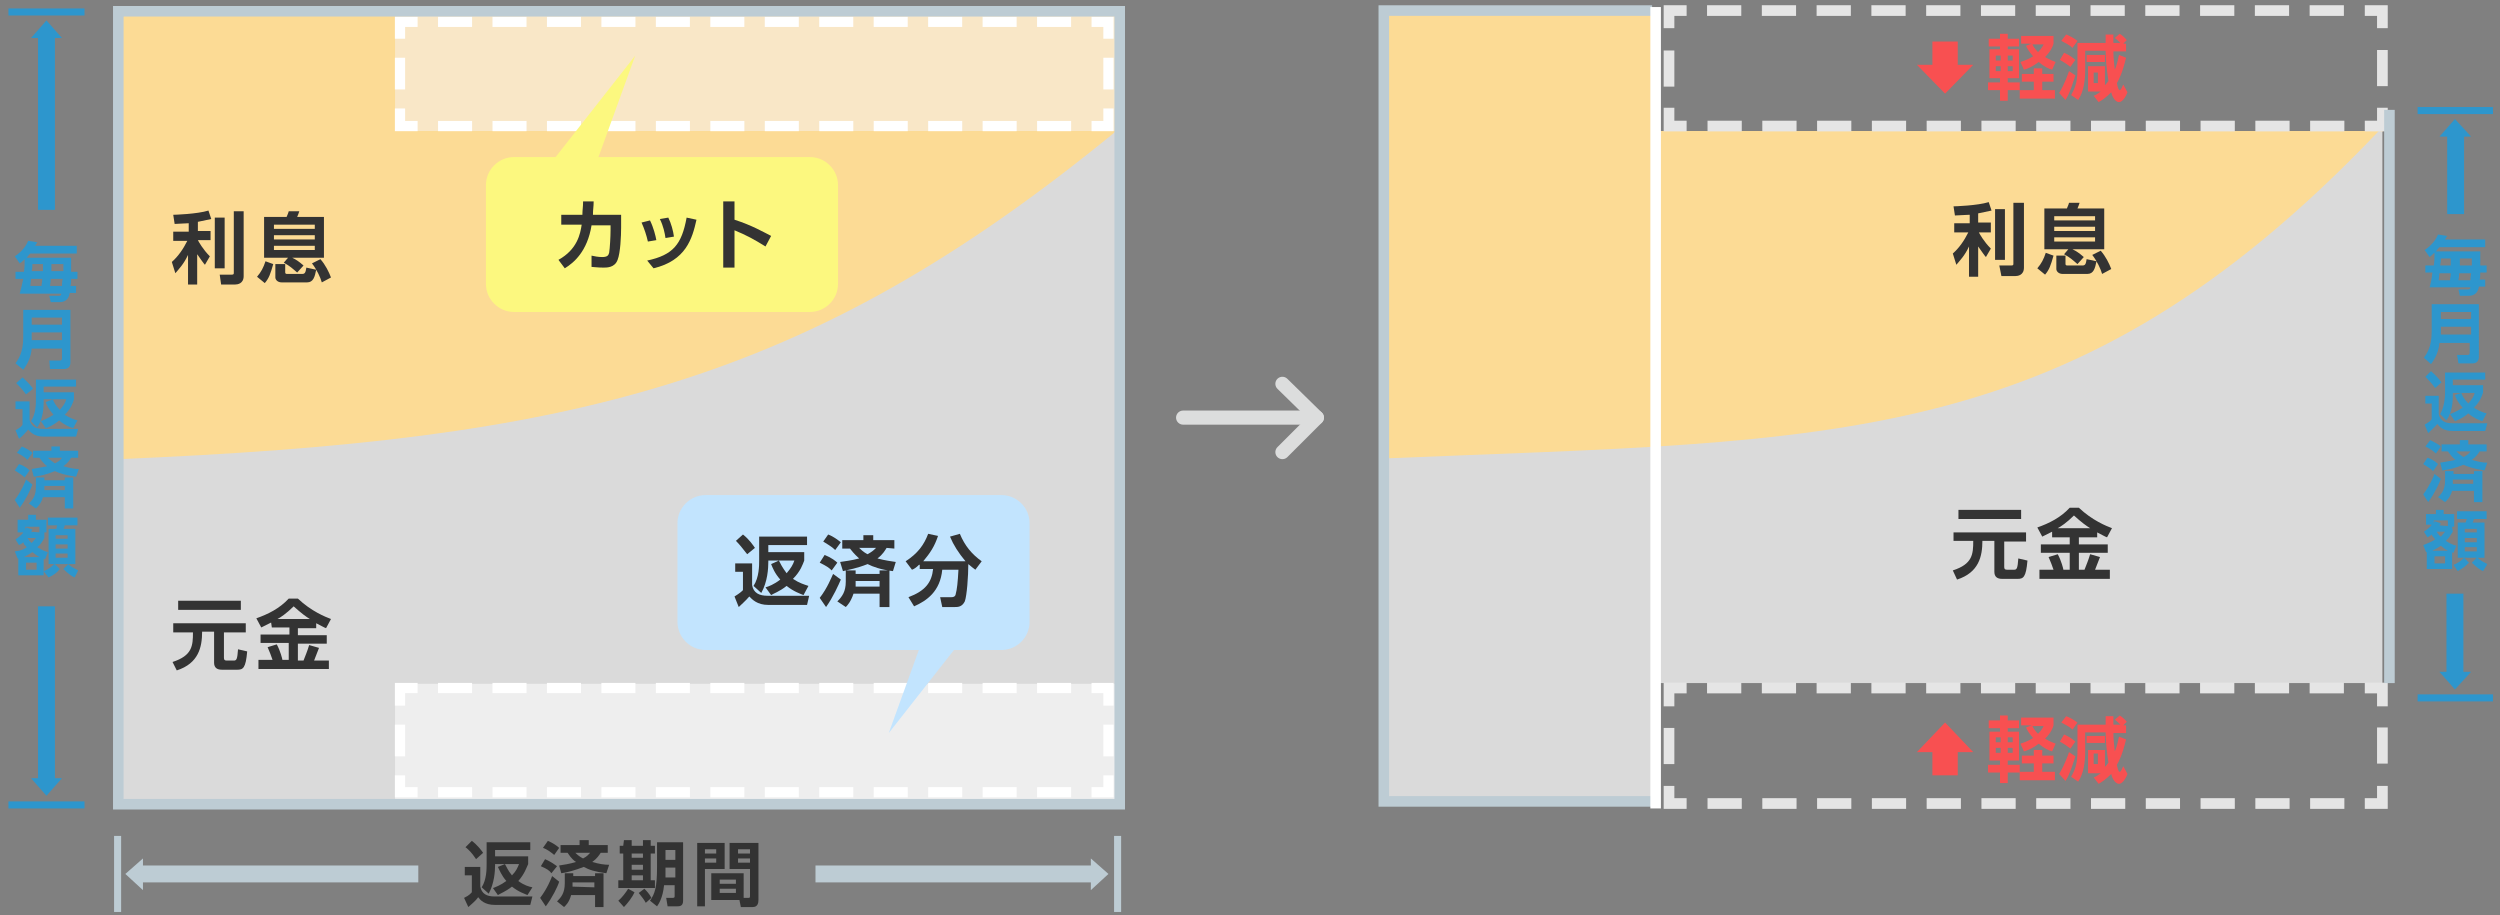 <?xml version="1.0" encoding="utf-8"?>
<!-- Generator: Adobe Illustrator 21.1.0, SVG Export Plug-In . SVG Version: 6.00 Build 0)  -->
<svg version="1.1" id="レイヤー_1" xmlns="http://www.w3.org/2000/svg" xmlns:xlink="http://www.w3.org/1999/xlink" x="0px"
	 y="0px" width="355px" height="130px" viewBox="0 0 355 130" style="enable-background:new 0 0 355 130;" xml:space="preserve">
<rect x="0" y="0" width="355" height="130" fill="#808080" stroke="none"/>
<style type="text/css">
	.st0{fill:none;}
	.st1{fill:#333333;}
	.st2{fill:#DADADA;}
	.st3{fill:#FCDB95;}
	.st4{fill:none;stroke:#2D96CD;stroke-miterlimit:10;}
	.st5{fill:#2D96CD;}
	.st6{fill:none;stroke:#BDCCD4;stroke-miterlimit:10;}
	.st7{fill:#BDCCD4;}
	.st8{fill:#F9E7C7;}
	.st9{fill:#EEEEEE;}
	.st10{fill:none;stroke:#FFFFFF;stroke-width:1.452;stroke-miterlimit:10;}
	.st11{fill:none;stroke:#FFFFFF;stroke-width:1.452;stroke-miterlimit:10;stroke-dasharray:4.833,2.9;}
	.st12{fill:none;stroke:#FFFFFF;stroke-width:1.452;stroke-miterlimit:10;stroke-dasharray:4.501,2.7;}
	.st13{fill:none;stroke:#BDCCD4;stroke-width:1.5;stroke-miterlimit:10;}
	.st14{fill:none;stroke:#E5E5E5;stroke-width:1.516;stroke-miterlimit:10;}
	.st15{fill:none;stroke:#E5E5E5;stroke-width:1.516;stroke-miterlimit:10;stroke-dasharray:4.862,2.917;}
	.st16{fill:none;stroke:#E5E5E5;stroke-width:1.516;stroke-miterlimit:10;stroke-dasharray:5.132,3.079;}
	.st17{fill:none;stroke:#FFFFFF;stroke-width:1.5;stroke-miterlimit:10;}
	.st18{fill:#F85051;}
	.st19{fill:none;stroke:#DCDDDD;stroke-width:2;stroke-linecap:round;stroke-linejoin:round;stroke-miterlimit:10;}
	.st20{fill:#FCF87F;}
	.st21{fill:#C2E4FE;}
</style>
<g id="frame">
</g>
<g id="design">
	<rect y="0" class="st0" width="355" height="130"/>
	<g>
		<g>
			<path class="st1" d="M66,123.1h2.2v2.8c0.2,1,0.9,1.4,2,1.4h5.4l-0.3,1.2h-5c-1.5,0-2.1-0.7-2.4-1.1c-0.4,0.6-1.1,1.1-1.4,1.4
				l-0.6-1.3c0.8-0.4,0.9-0.6,1.1-0.8v-2.4h-1C66,124.3,66,123.1,66,123.1z M67,119.4c0.8,0.6,1.4,1.4,1.6,1.7l-1,0.9
				c-0.6-0.9-1-1.3-1.5-1.7L67,119.4z M71.7,122.7c0.2,0.3,0.4,0.9,1,1.6c0.6-0.6,0.8-1.1,1-1.6h-3.4v0.2c0,0.8-0.1,2.5-0.9,4
				l-1-0.9c0.7-1.1,0.7-2.6,0.7-3.3v-3.1h6.2v1.1h-5v0.9H75v1.1c-0.2,0.4-0.5,1.4-1.4,2.4c0.8,0.6,1.5,0.8,2,0.9l-0.7,1.1
				c-0.4-0.2-1.2-0.4-2.2-1.2c-0.9,0.7-1.7,1-2,1.2l-0.7-1c0.3-0.1,1.1-0.4,1.9-1c-0.7-0.8-1-1.6-1.2-2L71.7,122.7z"/>
			<path class="st1" d="M79.4,125.2c-0.2,0.7-1,2.3-1.9,3.5l-0.8-1.2c1-1.3,1.6-2.8,1.7-3.1L79.4,125.2z M77.4,122
				c0.9,0.4,1.4,0.8,1.7,1l-0.8,1c-0.3-0.4-0.6-0.6-1.5-1L77.4,122z M77.8,119.4c0.7,0.3,1.3,0.7,1.6,1l-0.7,1c-0.5-0.4-1-0.8-1.6-1
				L77.8,119.4z M81.1,127.1c-0.3,1.1-0.8,1.5-1,1.7l-1-0.8c0.6-0.6,1.1-1.2,1.1-2.6V124h1.2v0.4h3.1V124h1.2v4.8h-1.2v-1.7
				C84.5,127.1,81.1,127.1,81.1,127.1z M85.3,121.1c-0.2,0.3-0.5,0.8-1.2,1.3c1,0.3,1.8,0.4,2.4,0.4l-0.4,1.2
				c-1.6-0.2-2.5-0.5-3.2-0.9c-1.3,0.5-2.4,0.8-3.2,0.9l-0.3-1.1c0.6-0.1,1.4-0.2,2.4-0.5c-0.2-0.1-0.7-0.5-1.2-1.3h-1V120h2.7v-0.7
				h1.3v0.7h2.7v1.1H85.3z M84.4,126v-0.7h-3.1v0.2c0,0.1,0,0.2,0,0.4L84.4,126L84.4,126z M81.7,121.1c0.5,0.5,0.9,0.7,1.1,0.8
				c0.6-0.3,0.8-0.6,1-0.8H81.7z"/>
			<path class="st1" d="M90.1,126.7c-0.3,0.7-1,1.6-1.5,2.1l-0.8-0.9c0.5-0.4,1.1-1.2,1.4-1.7L90.1,126.7z M88.6,119.3h1.1v0.8h1.6
				v-0.8h1.1v0.8H93v1.1h-0.6v3.8H93v1.1h-5.2V125h0.7v-3.8H88v-1.1h0.5L88.6,119.3L88.6,119.3z M89.7,121.2v0.6h1.6v-0.6H89.7z
				 M89.7,122.8v0.7h1.6v-0.7H89.7z M89.7,124.3v0.7h1.6v-0.7H89.7z M91.5,126.2c0.3,0.3,0.7,0.7,1,1.3l-0.8,0.7
				c-0.2-0.4-0.6-0.9-1-1.4L91.5,126.2z M97,119.6v8.3c0,0.8-0.5,0.8-0.9,0.8h-1.3l-0.2-1.2h0.9c0.3,0,0.3-0.1,0.3-0.3v-1.5h-1.5
				c-0.2,1.9-0.8,2.7-1,3l-1-0.8c0.7-1,1-1.9,1-4.8v-3.5C93.3,119.6,97,119.6,97,119.6z M94.5,123.2c0,0.5,0,0.8,0,1.4h1.4v-1.4
				H94.5z M94.5,120.7v1.4h1.4v-1.4H94.5z"/>
			<path class="st1" d="M99,119.7h3.9v3.7h-2.8v5.3H99V119.7z M100.1,120.6v0.6h1.6v-0.6H100.1z M100.1,121.9v0.6h1.6v-0.6H100.1z
				 M105.6,127.5h0.7c0.2,0,0.2-0.1,0.2-0.3v-3.8h-2.9v-3.7h4.1v8.1c0,0.4-0.1,1-0.8,1h-1.7l-0.2-1h-4V124h4.6
				C105.6,124,105.6,127.5,105.6,127.5z M102.2,124.9v0.6h2.3v-0.6H102.2z M102.2,126.2v0.6h2.3v-0.6H102.2z M104.8,120.6v0.6h1.7
				v-0.6H104.8z M104.8,121.9v0.6h1.7v-0.6H104.8z"/>
		</g>
		<path class="st2" d="M158.3,2.4C134.4,26,101,45.5,82.5,50.4c-16.3,4.3-65.7,14.3-65.7,14.3v49.4h38.7H159v-98V2.4H158.3z"/>
		<path class="st3" d="M16.8,1.6v14.5v49.1c64.4-2.7,97.6-10.5,141.6-46.5c0.1-0.1,0.6-0.7,0.6-0.7V1.6H16.8z"/>
		<g>
			<line class="st4" x1="12" y1="1.7" x2="1.2" y2="1.7"/>
			<line class="st4" x1="12" y1="114.3" x2="1.2" y2="114.3"/>
			<g>
				<path class="st5" d="M10.9,34.9V36H4.3c-0.2,0.2-0.3,0.3-0.5,0.6h6.3c0,0.8,0,0.9,0,2H11v1h-0.9c0,0.5,0,0.7-0.1,1h0.8v1H9.9
					c-0.1,0.8-0.6,1.3-1.4,1.3H7.2L7,42h1.4c0.2,0,0.3-0.1,0.3-0.3H2.8C3,41,3.1,40.5,3.3,39.6H2.2v-1h1.2c0.1-0.6,0.1-1,0.1-1.8
					c-0.3,0.3-0.4,0.4-0.7,0.6l-0.7-1c1.2-0.8,1.7-1.7,1.9-2.2l1.3,0.2c-0.1,0.2-0.2,0.3-0.3,0.5C5,34.9,10.9,34.9,10.9,34.9z
					 M5.9,40.6c0-0.3,0.1-0.5,0.1-1H4.4c0,0.3-0.1,0.8-0.1,1H5.9z M4.6,37.5c0,0.4,0,0.5-0.1,1h1.6c0-0.3,0-0.8,0-1H4.6z M8.8,40.6
					c0-0.6,0.1-1,0.1-1H7.2c0,0.6-0.1,0.8-0.1,1H8.8z M7.3,37.5c0,0.6,0,0.7,0,1H9c0-0.4,0-0.6,0-1H7.3z"/>
				<path class="st5" d="M10,51.5c0,0.7-0.5,0.9-0.9,0.9h-2L7,51.2h1.5c0.2,0,0.3-0.1,0.3-0.3v-1.4H4.5c-0.1,1.1-0.5,2.1-1.2,3
					l-1.1-0.9c0.4-0.6,1.1-1.5,1.1-3.7V44H10V51.5z M4.5,45.1v1h4.3v-1H4.5z M4.5,47.2v1.1h4.3v-1.1H4.5z"/>
				<path class="st5" d="M2.2,57h2v2.6c0.2,0.9,0.8,1.3,1.9,1.3h5L10.8,62H6.2c-1.4,0-1.9-0.7-2.2-1c-0.4,0.5-1,1.1-1.3,1.3
					l-0.5-1.2c0.7-0.4,0.9-0.6,1-0.8v-2.2h-1V57z M3.2,53.6c0.7,0.6,1.3,1.3,1.5,1.6l-1,0.8c-0.6-0.8-1-1.2-1.4-1.6L3.2,53.6z
					 M7.5,56.7c0.1,0.3,0.4,0.9,1,1.5c0.5-0.6,0.8-1,0.9-1.5H6.2v0.2c0,0.8,0,2.4-0.9,3.8l-0.9-0.9c0.7-1,0.7-2.5,0.7-3v-2.9h5.7v1
					H6.2v0.8h4.3v1c-0.1,0.4-0.4,1.3-1.3,2.2c0.8,0.5,1.4,0.7,1.8,0.8l-0.6,1.1c-0.4-0.1-1.2-0.4-2-1.1c-0.8,0.7-1.6,1-1.9,1.1
					l-0.7-1c0.3-0.1,1-0.4,1.8-0.9c-0.7-0.8-1-1.4-1.1-1.8L7.5,56.7z"/>
				<path class="st5" d="M4.6,68.8c-0.2,0.6-0.9,2.1-1.8,3.3L2.1,71c0.9-1.2,1.5-2.6,1.6-2.9L4.6,68.8z M2.7,65.9
					c0.9,0.3,1.3,0.7,1.5,0.9l-0.7,1c-0.3-0.3-0.6-0.5-1.4-1L2.7,65.9z M3.1,63.4c0.7,0.3,1.2,0.6,1.5,0.9l-0.7,1
					c-0.4-0.4-0.9-0.7-1.5-1L3.1,63.4z M6.1,70.6c-0.3,1-0.8,1.4-1,1.6l-1-0.7c0.6-0.6,1-1.1,1-2.4v-1.3h1.2v0.4h2.9v-0.4h1.2v4.4
					H9.2v-1.6H6.1z M10.1,65c-0.2,0.3-0.4,0.7-1.1,1.2c1,0.3,1.7,0.4,2.2,0.4l-0.4,1.1c-1.4-0.2-2.4-0.5-3-0.8
					c-1.2,0.5-2.2,0.7-3,0.8l-0.3-1.1c0.5-0.1,1.3-0.2,2.2-0.4c-0.2-0.1-0.6-0.5-1.1-1.2H4.7v-1h2.6v-0.6h1.2V64h2.6v1H10.1z
					 M9.2,69.6V69H6.3v0.2c0,0.1,0,0.2,0,0.4H9.2z M6.8,65c0.5,0.5,0.9,0.7,1,0.8c0.6-0.3,0.8-0.5,1-0.8H6.8z"/>
				<path class="st5" d="M6.3,76.4c-0.4,0.7-0.6,1-1,1.3c0.5,0.3,0.8,0.5,1.5,0.7l-0.4,1c-0.1,0-0.1,0-0.2-0.1v2.4H2.6v-2.4H2.5
					l-0.4-1C3,78.2,3.4,78,3.8,77.7c-0.3-0.3-0.4-0.4-0.5-0.7c-0.2,0.2-0.4,0.3-0.6,0.4l-0.5-0.8c0.6-0.4,1.1-0.9,1.1-1H2.5v-1.8H4
					v-0.7h1.1v0.7h1.5v1.8H6.3V76.4z M5.6,79.1c-0.4-0.2-0.6-0.4-1-0.7c-0.3,0.2-0.6,0.4-1.2,0.7H5.6z M5.6,75.6v-0.8h-2v0.4
					c0-0.1,0.1-0.1,0.1-0.3l0.9,0.3c-0.1,0.2-0.1,0.2-0.2,0.3L5.6,75.6L5.6,75.6z M5.2,79.9H3.7v1h1.5V79.9z M3.9,76.4
					c0.2,0.3,0.3,0.5,0.6,0.7c0.3-0.3,0.4-0.5,0.6-0.7H3.9z M10.6,82c-0.3-0.1-0.9-0.5-1.6-1.2l0.7-0.7H7.8l0.7,0.7
					C8,81.4,7.7,81.6,6.9,82l-0.7-0.9c0.6-0.2,1.1-0.6,1.5-1H6.9v-5H8c0-0.1,0.1-0.4,0.1-0.5H6.8v-1.1H11v1.1H9.2
					C9.1,74.9,9.1,75,9,75.1h1.7v5h-1c0.5,0.5,1.1,0.7,1.4,0.9L10.6,82z M9.6,76H7.9v0.5h1.7V76z M9.6,77.3H7.9v0.6h1.7V77.3z
					 M9.6,78.6H7.9v0.6h1.7V78.6z"/>
			</g>
			<g>
				<rect x="5.4" y="86.1" class="st5" width="2.4" height="25.1"/>
				<polygon class="st5" points="6.6,113 8.8,110.5 4.4,110.5 				"/>
			</g>
			<g>
				<rect x="5.4" y="4.7" class="st5" width="2.4" height="25.1"/>
				<polygon class="st5" points="6.6,2.9 4.4,5.4 8.8,5.4 				"/>
			</g>
		</g>
		<g>
			<line class="st6" x1="16.7" y1="118.7" x2="16.7" y2="129.5"/>
			<line class="st6" x1="158.7" y1="118.7" x2="158.7" y2="129.5"/>
			<g>
				<rect x="115.8" y="122.9" class="st7" width="39.8" height="2.4"/>
				<polygon class="st7" points="157.4,124.1 154.9,121.9 154.9,126.4 				"/>
			</g>
			<g>
				<rect x="19.6" y="122.9" class="st7" width="39.8" height="2.4"/>
				<polygon class="st7" points="17.8,124.1 20.3,126.4 20.3,121.9 				"/>
			</g>
		</g>
		<rect x="56.1" y="1.6" class="st8" width="102.4" height="17"/>
		<rect x="56.1" y="97.1" class="st9" width="102.4" height="16.6"/>
		<g>
			<g>
				<polyline class="st10" points="157.4,15.4 157.4,17.9 155,17.9 				"/>
				<line class="st11" x1="152.1" y1="17.9" x2="60.7" y2="17.9"/>
				<polyline class="st10" points="59.3,17.9 56.8,17.9 56.8,15.4 				"/>
				<line class="st12" x1="56.8" y1="12.7" x2="56.8" y2="6.9"/>
				<polyline class="st10" points="56.8,5.5 56.8,3.1 59.3,3.1 				"/>
				<line class="st11" x1="62.2" y1="3.1" x2="153.5" y2="3.1"/>
				<polyline class="st10" points="155,3.1 157.4,3.1 157.4,5.5 				"/>
				<line class="st12" x1="157.4" y1="8.2" x2="157.4" y2="14.1"/>
			</g>
		</g>
		<rect x="16.8" y="1.6" class="st13" width="142.2" height="112.6"/>
		<g>
			<path class="st2" d="M338.3,97V18.6l0,0h-15.6c-21.4,17.3-45.8,27.7-60.7,31.6c-16.3,4.3-65.6,14.3-65.6,14.3V65v48.8H235v0.3
				h0.5V97H338.3z"/>
		</g>
		<g>
			<path class="st3" d="M338.3,18.7c0,0-0.5-0.2-0.6,0c-43.5,45.6-77,43.7-141.2,46.4V16V1.5h38.8v17.1h103V18.7z"/>
		</g>
		<g>
			<g>
				<polyline class="st14" points="338.3,15.3 338.3,17.9 335.8,17.9 				"/>
				<line class="st15" x1="332.9" y1="17.9" x2="241" y2="17.9"/>
				<polyline class="st14" points="239.5,17.9 237,17.9 237,15.3 				"/>
				<line class="st16" x1="237" y1="12.3" x2="237" y2="5.6"/>
				<polyline class="st14" points="237,4 237,1.5 239.5,1.5 				"/>
				<line class="st15" x1="242.4" y1="1.5" x2="334.3" y2="1.5"/>
				<polyline class="st14" points="335.8,1.5 338.3,1.5 338.3,4 				"/>
				<line class="st16" x1="338.3" y1="7.1" x2="338.3" y2="13.8"/>
			</g>
		</g>
		<g>
			<g>
				<polyline class="st10" points="157.4,110.1 157.4,112.5 155,112.5 				"/>
				<line class="st11" x1="152.1" y1="112.5" x2="60.7" y2="112.5"/>
				<polyline class="st10" points="59.3,112.5 56.8,112.5 56.8,110.1 				"/>
				<line class="st12" x1="56.8" y1="107.4" x2="56.8" y2="101.5"/>
				<polyline class="st10" points="56.8,100.2 56.8,97.7 59.3,97.7 				"/>
				<line class="st11" x1="62.2" y1="97.7" x2="153.5" y2="97.7"/>
				<polyline class="st10" points="155,97.7 157.4,97.7 157.4,100.2 				"/>
				<line class="st12" x1="157.4" y1="102.9" x2="157.4" y2="108.7"/>
			</g>
		</g>
		<g>
			<g>
				<polyline class="st14" points="338.3,111.6 338.3,114.1 335.8,114.1 				"/>
				<line class="st15" x1="332.9" y1="114.1" x2="241" y2="114.1"/>
				<polyline class="st14" points="239.5,114.1 237,114.1 237,111.6 				"/>
				<line class="st16" x1="237" y1="108.5" x2="237" y2="101.8"/>
				<polyline class="st14" points="237,100.3 237,97.7 239.5,97.7 				"/>
				<line class="st15" x1="242.4" y1="97.7" x2="334.3" y2="97.7"/>
				<polyline class="st14" points="335.8,97.7 338.3,97.7 338.3,100.3 				"/>
				<line class="st16" x1="338.3" y1="103.3" x2="338.3" y2="110"/>
			</g>
		</g>
		<g>
			<g>
				<path class="st1" d="M279.6,30.5c-0.5,0-1.6,0.1-2,0.1l-0.2-1.3c0.2,0,3.4-0.1,5-0.6l0.4,1.2c-0.5,0.1-0.9,0.2-1.9,0.4v1.3h1.8
					V33H281c0.1,0.2,0.7,1.3,1.7,2.3l-0.7,1.2c-0.2-0.2-0.6-0.8-1.1-1.5v4.3h-1.3V35c-0.6,1.3-1.3,2-1.8,2.6l-0.5-1.6
					c0.9-0.8,1.6-1.8,2.2-3h-2v-1.3h2.2v-1.2H279.6z M284.7,29.7v7.2h-1.4v-7.2H284.7z M287.4,28.8V38c0,1.1-0.9,1.2-1.2,1.2h-2
					l-0.3-1.5h1.7c0.3,0,0.3-0.1,0.3-0.3v-8.6C285.9,28.8,287.4,28.8,287.4,28.8z"/>
				<path class="st1" d="M291.6,36.3c-0.4,1.4-0.6,2-1.2,2.7l-1.1-0.9c0.6-0.7,0.9-1.3,1.2-2.2L291.6,36.3z M293.7,35.4h-3.4v-5.8
					h3.2c0.1-0.3,0.2-0.4,0.3-0.8h1.5c-0.1,0.3-0.2,0.6-0.3,0.8h3.8v5.8h-4.5c0.6,0.3,0.9,0.5,1.6,1.1l-0.9,1
					c-0.7-0.6-1-0.9-1.9-1.4L293.7,35.4z M291.7,30.7v0.6h5.8v-0.6H291.7z M291.7,32.2v0.6h5.8v-0.6H291.7z M291.7,33.7v0.6h5.8
					v-0.6H291.7z M291.9,36.3h1.4v1.2c0,0.2,0.2,0.2,0.3,0.2h2.1c0.4,0,0.5-0.2,0.6-0.9l1.4,0.3c-0.2,1-0.4,1.8-1.3,1.8h-3.5
					c-0.6,0-0.9-0.4-0.9-0.7v-1.9H291.9z M298.3,35.6c0.7,0.8,1.2,1.8,1.5,2.6l-1.3,0.7c-0.2-0.7-0.7-1.8-1.4-2.7L298.3,35.6z"/>
			</g>
		</g>
		<g>
			<path class="st1" d="M277.4,75.6h10.3v1.3h-3.1v3.6c0,0.3,0.1,0.4,0.4,0.4h1c0.4,0,0.5-0.2,0.6-1.6l1.3,0.3
				c-0.2,2.4-0.6,2.6-1.4,2.6h-2.2c-0.7,0-1.1-0.3-1.1-1v-4.4h-1.7c0,2.2-0.5,4.5-3.6,5.5l-0.6-1.3c2.8-0.9,2.9-2.3,2.9-4.2h-2.8
				L277.4,75.6L277.4,75.6z M278.1,72.4h8.9v1.3h-8.9V72.4z"/>
			<path class="st1" d="M291.4,75.5c-0.6,0.3-1,0.5-1.4,0.7l-0.7-1.3c1.7-0.6,3.3-1.4,4.6-2.8h1.3c1.9,1.8,3.9,2.6,4.7,2.9l-0.7,1.3
				c-0.3-0.1-0.6-0.3-1.4-0.7v0.7h-2.6v1h4.1v1.2h-4.1v2.4h0.8c0.3-0.8,0.5-1.2,0.8-2.2l1.4,0.4c-0.2,0.5-0.4,1-0.7,1.8h2.1v1.3h-10
				v-1.3h2c-0.2-0.6-0.4-1.1-0.7-1.8l1.3-0.4c0.5,0.9,0.8,2.1,0.8,2.2h0.9v-2.4h-4.1v-1.2h4.1v-1h-2.5L291.4,75.5L291.4,75.5z
				 M296.8,75c-0.5-0.3-1.2-0.8-2.3-1.8c-1,1-1.9,1.6-2.3,1.8H296.8z"/>
		</g>
		<g>
			<line class="st4" x1="354" y1="15.7" x2="343.3" y2="15.7"/>
			<line class="st4" x1="354" y1="99.1" x2="343.3" y2="99.1"/>
			<g>
				<path class="st5" d="M352.9,34.1v1h-6.5c-0.2,0.2-0.3,0.3-0.5,0.6h6.3c0,0.8,0,0.9,0,2h0.9v1h-0.9c0,0.5,0,0.7-0.1,1h0.8v1H352
					c-0.1,0.8-0.6,1.3-1.4,1.3h-1.3l-0.2-0.9h1.4c0.2,0,0.3-0.1,0.3-0.3H345c0.2-0.7,0.3-1.2,0.4-2.1h-1v-1h1.2
					c0.1-0.6,0.1-1,0.1-1.8c-0.3,0.2-0.4,0.4-0.7,0.6l-0.7-1c1.2-0.8,1.7-1.7,1.9-2.2l1.3,0.2c-0.1,0.2-0.2,0.3-0.3,0.5h5.7V34.1z
					 M347.9,39.8c0-0.3,0.1-0.5,0.1-1h-1.6c0,0.3-0.1,0.8-0.1,1H347.9z M346.6,36.7c0,0.4,0,0.5-0.1,1h1.5c0-0.3,0-0.8,0-1H346.6z
					 M350.8,39.8c0-0.6,0.1-1,0.1-1h-1.7c0,0.6-0.1,0.8-0.1,1H350.8z M349.3,36.7c0,0.6,0,0.7,0,1h1.7c0-0.4,0-0.6,0-1H349.3z"/>
				<path class="st5" d="M352,50.7c0,0.7-0.5,0.9-0.9,0.9h-2l-0.2-1.2h1.5c0.2,0,0.3-0.1,0.3-0.3v-1.4h-4.3c-0.1,1.1-0.5,2.1-1.2,3
					l-1-0.9c0.4-0.6,1.1-1.5,1.1-3.7v-3.9h6.7V50.7z M346.6,44.3v1h4.3v-1H346.6z M346.6,46.4v1.1h4.3v-1.1H346.6z"/>
				<path class="st5" d="M344.3,56.2h2v2.6c0.2,0.9,0.8,1.3,1.9,1.3h5l-0.3,1.1h-4.6c-1.4,0-1.9-0.6-2.2-1c-0.4,0.5-1,1-1.3,1.3
					l-0.5-1.2c0.7-0.4,0.9-0.6,1-0.8v-2.2h-0.9v-1.1H344.3z M345.2,52.7c0.7,0.6,1.3,1.3,1.5,1.6l-0.9,0.8c-0.6-0.8-1-1.2-1.4-1.6
					L345.2,52.7z M349.5,55.8c0.1,0.3,0.4,0.9,1,1.5c0.5-0.6,0.8-1,0.9-1.5h-3.1V56c0,0.8,0,2.4-0.9,3.7l-0.9-0.9
					c0.6-1,0.7-2.4,0.7-3v-2.9h5.7v1h-4.6v0.8h4.3v1c-0.1,0.4-0.4,1.3-1.3,2.2c0.8,0.5,1.4,0.7,1.8,0.8l-0.6,1.1
					c-0.4-0.1-1.2-0.4-2-1.1c-0.8,0.7-1.6,1-1.9,1.1l-0.7-1c0.3-0.1,1-0.4,1.8-0.9c-0.7-0.8-1-1.4-1.1-1.8L349.5,55.8z"/>
				<path class="st5" d="M346.6,68c-0.2,0.6-0.9,2.1-1.8,3.3l-0.7-1.1c0.9-1.2,1.5-2.6,1.6-2.9L346.6,68z M344.7,65
					c0.9,0.3,1.3,0.7,1.5,0.9l-0.7,1c-0.3-0.3-0.6-0.5-1.4-1L344.7,65z M345.1,62.5c0.6,0.3,1.2,0.6,1.5,0.9l-0.7,1
					c-0.4-0.4-0.9-0.7-1.5-1L345.1,62.5z M348.2,69.7c-0.3,1-0.8,1.4-1,1.6l-1-0.7c0.6-0.6,1-1.1,1-2.4v-1.3h1.2v0.4h2.9v-0.4h1.2
					v4.4h-1.2v-1.6H348.2z M352.1,64.1c-0.2,0.3-0.4,0.7-1.1,1.2c1,0.3,1.7,0.4,2.2,0.4l-0.4,1.1c-1.4-0.2-2.3-0.5-3-0.8
					c-1.2,0.5-2.2,0.7-3,0.8l-0.3-1.1c0.5-0.1,1.3-0.2,2.2-0.4c-0.2-0.1-0.6-0.5-1.1-1.2h-0.9v-1h2.6v-0.6h1.2v0.6h2.6v1H352.1z
					 M351.2,68.7v-0.6h-2.9v0.2c0,0.1,0,0.2,0,0.4H351.2z M348.8,64.1c0.5,0.5,0.9,0.7,1,0.8c0.6-0.3,0.8-0.5,1-0.8H348.8z"/>
				<path class="st5" d="M348.3,75.5c-0.4,0.6-0.6,1-1,1.3c0.5,0.3,0.8,0.5,1.5,0.7l-0.4,1c-0.1,0-0.1,0-0.2-0.1v2.4h-3.6v-2.4h-0.1
					l-0.4-1c0.8-0.3,1.2-0.5,1.7-0.8c-0.2-0.3-0.4-0.4-0.5-0.7c-0.2,0.2-0.4,0.3-0.6,0.4l-0.5-0.8c0.6-0.4,1.1-0.9,1.1-1h-0.8V73
					h1.4v-0.6h1.1V73h1.5v1.8h-0.3L348.3,75.5L348.3,75.5z M347.6,78.2c-0.4-0.2-0.6-0.4-1-0.7c-0.3,0.2-0.6,0.4-1.2,0.7H347.6z
					 M347.6,74.7v-0.8h-2v0.4c0-0.1,0.1-0.1,0.1-0.3l0.9,0.3c-0.1,0.2-0.1,0.2-0.2,0.3L347.6,74.7L347.6,74.7z M347.2,79h-1.5v1h1.5
					V79z M346,75.5c0.2,0.3,0.3,0.5,0.6,0.7c0.3-0.3,0.4-0.5,0.6-0.7H346z M352.6,81.1c-0.3-0.1-0.9-0.5-1.6-1.2l0.7-0.7h-1.8
					l0.7,0.7c-0.6,0.6-0.9,0.8-1.6,1.2l-0.6-0.9c0.6-0.2,1.1-0.6,1.5-1H349v-5h1.1c0.1-0.1,0.1-0.4,0.2-0.5h-1.4v-1.1h4.2v1.1h-1.8
					c-0.1,0.3-0.1,0.4-0.2,0.5h1.7v5h-1c0.5,0.5,1.1,0.7,1.4,0.9L352.6,81.1z M351.6,75.1H350v0.5h1.7v-0.5H351.6z M351.6,76.4H350
					V77h1.7v-0.6H351.6z M351.6,77.7H350v0.6h1.7v-0.6H351.6z"/>
			</g>
			<g>
				<rect x="347.4" y="84.3" class="st5" width="2.4" height="11.8"/>
				<polygon class="st5" points="348.6,97.9 350.9,95.4 346.4,95.4 				"/>
			</g>
			<g>
				<rect x="347.5" y="18.6" class="st5" width="2.4" height="11.8"/>
				<polygon class="st5" points="348.6,16.9 346.4,19.4 350.9,19.4 				"/>
			</g>
		</g>
		<polyline class="st13" points="234.6,113.8 196.5,113.8 196.5,1.5 234.6,1.5 		"/>
		<line class="st13" x1="339.3" y1="15.6" x2="339.3" y2="97"/>
		<line class="st17" x1="235.1" y1="1" x2="235.1" y2="114.8"/>
		<g>
			<polygon class="st18" points="274.4,110.1 274.4,106.8 272.2,106.8 276.2,102.6 280.2,106.8 278,106.8 278,110.1 			"/>
			<g>
				<g>
					<path class="st18" d="M282.4,102.3h1.6v-0.7h1.1v0.7h1.6v1.1h-1.6v0.5h1.6v4.1h-1.6v0.6h1.7v1.1h-1.7v1.5H284v-1.5h-1.7v-1.1
						h1.7V108h-1.5v-4.1h1.5v-0.5h-1.6V102.3z M283.4,104.7v0.7h0.7v-0.7H283.4z M283.4,106.2v0.7h0.7v-0.7H283.4z M285.1,104.7v0.7
						h0.7v-0.7H285.1z M285.1,106.2v0.7h0.7v-0.7H285.1z M290,108.4v1.2h1.8v1.2h-5v-1.2h2v-1.2h-1.7v-1.1h1.7v-0.8h1.2v0.8h1.6v1.1
						H290z M291.6,103c-0.1,0.4-0.4,1.1-1.2,1.9c0.7,0.4,1.2,0.6,1.5,0.7l-0.5,1.1c-0.4-0.1-1.1-0.4-1.9-1.1c-0.9,0.7-1.7,1-2.1,1.1
						l-0.5-1.1c0.3-0.1,1-0.3,1.8-0.8c-0.6-0.7-0.9-1.2-1-1.5l0.8-0.3H287v-1.1h4.6V103z M288.6,103.1c0.1,0.2,0.3,0.6,0.8,1.1
						c0.5-0.5,0.7-0.9,0.8-1.1H288.6z"/>
					<path class="st18" d="M294.7,107.4c-0.2,0.6-0.7,2.4-1.4,3.5l-0.9-1c0.8-1.3,1.3-2.8,1.4-3.1L294.7,107.4z M293.1,104.3
						c0.5,0.2,1,0.5,1.6,1l-0.7,1c-0.5-0.4-0.8-0.6-1.5-1L293.1,104.3z M293.4,101.7c0.3,0.1,1.1,0.5,1.6,0.9l-0.7,1
						c-0.4-0.4-1.2-0.8-1.6-1L293.4,101.7z M298.8,109c0.3-0.3,0.3-0.3,0.6-0.7c-0.3-1.8-0.4-3.5-0.4-4.3h-2.9v2.6
						c0,1.6-0.2,3.2-1,4.4l-1-0.7c0.7-1.2,0.9-2.2,0.9-3.7v-3.7h4c0-0.4,0-1,0-1.2h1.1c0,0.2,0,1,0,1.2h1c-0.2-0.2-0.5-0.5-0.8-0.7
						l0.7-0.6c0.2,0.1,0.8,0.6,1,0.9l-0.5,0.5h0.4v1.1h-1.8c0,0.9,0.1,1.6,0.2,2.6c0.4-0.9,0.5-1.8,0.6-2.1l1,0.4
						c-0.5,2.1-1,3.1-1.3,3.6c0.1,0.5,0.2,1,0.4,1c0.2,0,0.4-0.6,0.5-0.8l0.6,1.1c-0.1,0.3-0.6,1.4-1.2,1.4c-0.7,0-1.1-1.2-1.1-1.4
						c-0.8,0.8-1.4,1.2-1.8,1.4l-0.7-0.9c0.3-0.1,0.6-0.3,1-0.6h-1.8v-3.3h2.4v2.5H298.8z M296.3,104.5h2.6v1h-2.6V104.5z
						 M297.3,107v1.5h0.6V107H297.3z"/>
				</g>
			</g>
		</g>
		<g>
			<polygon class="st18" points="278,5.9 278,9.2 280.2,9.2 276.2,13.3 272.2,9.2 274.4,9.2 274.4,5.9 			"/>
			<g>
				<g>
					<path class="st18" d="M282.4,5.5h1.6V4.8h1.1v0.7h1.6v1.1h-1.6V7h1.6v4.1h-1.6v0.6h1.7v1.1h-1.7v1.5H284v-1.5h-1.7v-1.1h1.7
						v-0.6h-1.5V7h1.5V6.6h-1.6V5.5z M283.4,7.9v0.7h0.7V7.9H283.4z M283.4,9.4v0.7h0.7V9.4H283.4z M285.1,7.9v0.7h0.7V7.9H285.1z
						 M285.1,9.4v0.7h0.7V9.4H285.1z M290,11.6v1.2h1.8V14h-5v-1.2h2v-1.2h-1.7v-1.1h1.7V9.7h1.2v0.8h1.6v1.1H290z M291.6,6.2
						c-0.1,0.4-0.4,1.1-1.2,1.9c0.7,0.4,1.2,0.6,1.5,0.7l-0.5,1.1c-0.4-0.1-1.1-0.4-1.9-1.1c-0.9,0.7-1.7,1-2.1,1.1l-0.5-1.1
						c0.3-0.1,1-0.3,1.8-0.8c-0.6-0.7-0.9-1.2-1-1.5l0.8-0.3H287V5.1h4.6V6.2z M288.6,6.3c0.1,0.2,0.3,0.6,0.8,1.1
						c0.5-0.5,0.7-0.9,0.8-1.1H288.6z"/>
					<path class="st18" d="M294.7,10.7c-0.2,0.6-0.7,2.4-1.4,3.5l-0.9-1c0.8-1.3,1.3-2.8,1.4-3.1L294.7,10.7z M293.1,7.5
						c0.5,0.2,1,0.5,1.6,1l-0.7,1c-0.5-0.4-0.8-0.6-1.5-1L293.1,7.5z M293.4,4.9c0.3,0.1,1.1,0.5,1.6,0.9l-0.7,1
						c-0.4-0.4-1.2-0.8-1.6-1L293.4,4.9z M298.8,12.2c0.3-0.3,0.3-0.3,0.6-0.7C299.1,9.7,299,8,299,7.2h-2.9v2.6
						c0,1.6-0.2,3.2-1,4.4l-1-0.7c0.7-1.2,0.9-2.2,0.9-3.7V6.1h4c0-0.4,0-1,0-1.2h1.1c0,0.2,0,1,0,1.2h1c-0.2-0.2-0.5-0.5-0.8-0.7
						l0.7-0.6c0.2,0.1,0.8,0.6,1,0.9l-0.5,0.5h0.4v1.1h-1.8c0,0.9,0.1,1.6,0.2,2.6c0.4-0.9,0.5-1.8,0.6-2.1l1,0.4
						c-0.5,2.1-1,3.1-1.3,3.6c0.1,0.5,0.2,1,0.4,1c0.2,0,0.4-0.6,0.5-0.8l0.6,1.1c-0.1,0.3-0.6,1.4-1.2,1.4c-0.7,0-1.1-1.2-1.1-1.4
						c-0.8,0.8-1.4,1.2-1.8,1.4l-0.7-0.9c0.3-0.1,0.6-0.3,1-0.6h-1.8V9.4h2.4v2.8H298.8z M296.3,7.8h2.6v1h-2.6V7.8z M297.3,10.3
						v1.5h0.6v-1.5H297.3z"/>
				</g>
			</g>
		</g>
		<g>
			<line class="st19" x1="168" y1="59.3" x2="187" y2="59.3"/>
			<polyline class="st19" points="182.1,64.2 187,59.3 182.1,54.5 			"/>
		</g>
		<g>
			<g>
				<path class="st1" d="M26.8,31.7c-0.5,0-1.6,0.1-2,0.1l-0.2-1.3c0.2,0,3.4-0.1,5-0.6l0.4,1.2c-0.5,0.1-0.9,0.2-1.9,0.4v1.3h1.8
					v1.3h-1.8c0.1,0.2,0.7,1.3,1.7,2.3l-0.7,1.2c-0.2-0.2-0.6-0.8-1.1-1.5v4.3h-1.3v-4.2c-0.6,1.3-1.3,2-1.8,2.6l-0.5-1.6
					c0.9-0.8,1.6-1.8,2.2-3h-2v-1.3h2.2C26.8,32.9,26.8,31.7,26.8,31.7z M31.9,30.9v7.2h-1.4v-7.2C30.5,30.9,31.9,30.9,31.9,30.9z
					 M34.6,30v9.2c0,1.1-0.9,1.2-1.2,1.2h-2L31.2,39h1.7c0.3,0,0.3-0.1,0.3-0.3V30H34.6z"/>
				<path class="st1" d="M38.8,37.5c-0.4,1.4-0.6,2-1.2,2.7l-1.1-0.9c0.6-0.7,0.9-1.3,1.2-2.2L38.8,37.5z M40.9,36.6h-3.4v-5.8h3.2
					c0.1-0.3,0.2-0.4,0.3-0.8h1.5c-0.1,0.3-0.2,0.6-0.3,0.8H46v5.8h-4.5c0.6,0.3,0.9,0.5,1.6,1.1l-0.9,1c-0.7-0.6-1-0.9-1.9-1.4
					L40.9,36.6z M38.9,31.9v0.6h5.8v-0.6H38.9z M38.9,33.4V34h5.8v-0.6H38.9z M38.9,34.9v0.6h5.8v-0.6H38.9z M39.1,37.5h1.4v1.2
					c0,0.2,0.2,0.2,0.3,0.2h2.1c0.4,0,0.5-0.2,0.6-0.9l1.4,0.3c-0.2,1-0.4,1.8-1.3,1.8H40c-0.6,0-0.9-0.4-0.9-0.7V37.5z M45.5,36.8
					c0.7,0.8,1.2,1.8,1.5,2.6l-1.3,0.7c-0.2-0.7-0.7-1.8-1.4-2.7L45.5,36.8z"/>
			</g>
		</g>
		<g>
			<path class="st1" d="M24.6,88.5h10.3v1.3h-3.1v3.6c0,0.3,0.1,0.4,0.4,0.4h1c0.4,0,0.5-0.2,0.6-1.6l1.3,0.3
				c-0.2,2.4-0.6,2.6-1.4,2.6h-2.2c-0.7,0-1.1-0.3-1.1-1v-4.4h-1.7c0,2.2-0.5,4.5-3.6,5.5L24.5,94c2.8-0.9,2.9-2.3,2.9-4.2h-2.8
				V88.5z M25.3,85.3h8.9v1.3h-8.9C25.3,86.6,25.3,85.3,25.3,85.3z"/>
			<path class="st1" d="M38.5,88.4c-0.6,0.3-1,0.5-1.4,0.7l-0.7-1.3c1.7-0.6,3.3-1.4,4.6-2.8h1.3c1.9,1.8,3.9,2.6,4.7,2.9l-0.7,1.3
				c-0.3-0.1-0.6-0.3-1.4-0.7v0.7h-2.6v1h4.1v1.2h-4.1v2.4h0.8c0.3-0.8,0.5-1.2,0.8-2.2l1.4,0.4c-0.2,0.5-0.4,1-0.7,1.8h2.1V95h-10
				v-1.3h2c-0.2-0.6-0.4-1.1-0.7-1.8l1.3-0.4c0.5,0.9,0.8,2.1,0.8,2.2H41v-2.4h-4v-1.2h4.1v-1h-2.5L38.5,88.4L38.5,88.4z M44,87.9
				c-0.5-0.3-1.2-0.8-2.3-1.8c-1,1-1.9,1.6-2.3,1.8H44z"/>
		</g>
		<g>
			<polygon class="st20" points="90.2,7.9 75.6,26.5 83.5,26.4 			"/>
			<path class="st20" d="M115,44.3H73c-2.2,0-4-1.8-4-4v-14c0-2.2,1.8-4,4-4h42c2.2,0,4,1.8,4,4v14C119,42.5,117.2,44.3,115,44.3z"
				/>
			<g>
				<g>
					<path class="st1" d="M79.3,36.9c2.7-1.5,3.1-3.7,3.3-5h-2.9v-1.4h3c0-0.7,0.1-1.1,0.1-1.9h1.5c0,0.8-0.1,1.1-0.1,1.9h4v1.8
						c0,1.2-0.1,3.6-0.5,4.6c-0.4,1.1-1.5,1.1-2,1.1c-0.9,0-1.4-0.1-1.7-0.1l0-1.6c0.4,0.1,1,0.2,1.5,0.2c0.7,0,0.9-0.2,1-0.6
						c0.1-0.6,0.2-2.3,0.2-3.2V32H84c-0.6,3.7-2.5,5.3-3.8,6.1L79.3,36.9z"/>
					<path class="st1" d="M92,34.3c-0.2-0.9-0.5-1.8-0.9-2.7l1.2-0.3c0.5,1,0.8,2.2,0.9,2.8L92,34.3z M91.9,37
						c3.7-0.8,4.9-2.3,5.6-6.1l1.4,0.3c-0.6,2.7-1.5,5.8-6.1,6.9L91.9,37z M94.5,33.8c-0.1-0.7-0.3-1.7-0.8-2.7l1.2-0.2
						c0.4,0.8,0.7,1.9,0.8,2.7L94.5,33.8z"/>
					<path class="st1" d="M108.7,35c-1.6-1-2.7-1.6-4.4-2.3V38h-1.6v-9.4h1.6v2.6c2.5,0.8,4.2,1.8,5.2,2.3L108.7,35z"/>
				</g>
			</g>
		</g>
		<g>
			<polygon class="st21" points="126.2,104.1 140.8,85.5 132.9,85.6 			"/>
			<path class="st21" d="M142.2,92.3h-42c-2.2,0-4-1.8-4-4v-14c0-2.2,1.8-4,4-4h42c2.2,0,4,1.8,4,4v14
				C146.2,90.5,144.4,92.3,142.2,92.3z"/>
			<g>
				<path class="st1" d="M104.4,80h2.4v3.1c0.2,1.1,1,1.5,2.2,1.5h5.9l-0.3,1.3h-5.5c-1.6,0-2.3-0.8-2.7-1.2
					c-0.5,0.6-1.2,1.2-1.5,1.5l-0.6-1.5c0.8-0.5,1-0.7,1.2-0.9v-2.6h-1.1V80z M105.5,75.9c0.9,0.7,1.5,1.6,1.7,1.9l-1.1,0.9
					c-0.7-0.9-1.1-1.4-1.6-1.9L105.5,75.9z M110.6,79.6c0.2,0.4,0.5,1,1.1,1.8c0.6-0.7,0.9-1.2,1.1-1.8h-3.7v0.2
					c0,0.9-0.1,2.8-1,4.4l-1.1-1c0.8-1.2,0.8-2.9,0.8-3.6v-3.4h6.8v1.2h-5.5v1h5.1v1.2c-0.2,0.5-0.5,1.5-1.6,2.6
					c0.9,0.6,1.6,0.8,2.2,1l-0.7,1.3c-0.5-0.2-1.4-0.5-2.4-1.3c-1,0.8-1.9,1.1-2.2,1.3l-0.8-1.1c0.4-0.1,1.2-0.4,2.1-1.1
					c-0.8-0.9-1.1-1.7-1.3-2.2L110.6,79.6z"/>
				<path class="st1" d="M119.4,82.3c-0.3,0.7-1.1,2.5-2.1,3.9l-0.9-1.3c1.1-1.4,1.7-3,1.9-3.4L119.4,82.3z M117.1,78.8
					c1,0.4,1.6,0.9,1.8,1.1l-0.8,1.1c-0.4-0.4-0.7-0.6-1.7-1.1L117.1,78.8z M117.6,75.9c0.8,0.3,1.4,0.8,1.8,1.1l-0.8,1.1
					c-0.5-0.5-1.1-0.8-1.7-1.2L117.6,75.9z M121.2,84.3c-0.4,1.2-0.9,1.7-1.1,1.9l-1.2-0.8c0.7-0.7,1.2-1.4,1.2-2.8V81h1.4v0.5h3.4
					V81h1.4v5.2h-1.4v-1.9C124.9,84.3,121.2,84.3,121.2,84.3z M125.9,77.8c-0.2,0.3-0.5,0.9-1.3,1.5c1.1,0.3,2,0.4,2.6,0.5l-0.4,1.3
					c-1.7-0.2-2.8-0.6-3.6-1c-1.5,0.6-2.7,0.8-3.5,1l-0.4-1.3c0.6-0.1,1.6-0.2,2.7-0.5c-0.2-0.2-0.7-0.6-1.3-1.4h-1.1v-1.2h3V76h1.4
					v0.7h3v1.2L125.9,77.8L125.9,77.8z M124.9,83.2v-0.7h-3.4v0.3c0,0.1,0,0.2,0,0.5h3.4V83.2z M122,77.8c0.6,0.6,1,0.8,1.2,0.9
					c0.7-0.4,0.9-0.6,1.2-0.9H122z"/>
				<path class="st1" d="M130.5,80.2c-0.4,0.4-0.7,0.6-1,0.7l-0.9-1.2c1.7-1.1,2.6-2.3,3.2-3.9l1.4,0.3c-0.5,1.5-1.1,2.4-2.1,3.6h6
					c-1-1.2-1.7-2.3-2.2-3.5l1.4-0.4c0.7,1.7,1.7,2.9,3.1,3.9l-0.9,1.2c-0.3-0.2-0.5-0.4-1-0.8c0,1.7-0.2,4.5-0.5,5.3
					c-0.4,0.8-1,0.8-1.4,0.8h-1.8l-0.3-1.4h1.6c0.5,0,0.6-0.3,0.6-0.4c0.2-0.7,0.3-1.7,0.4-3.5h-2.3c-0.3,3.1-2.2,4.4-4,5.2
					l-0.8-1.3c2.4-0.9,3.3-2.1,3.5-4h-1.9v-0.6H130.5z"/>
			</g>
		</g>
	</g>
</g>
</svg>
